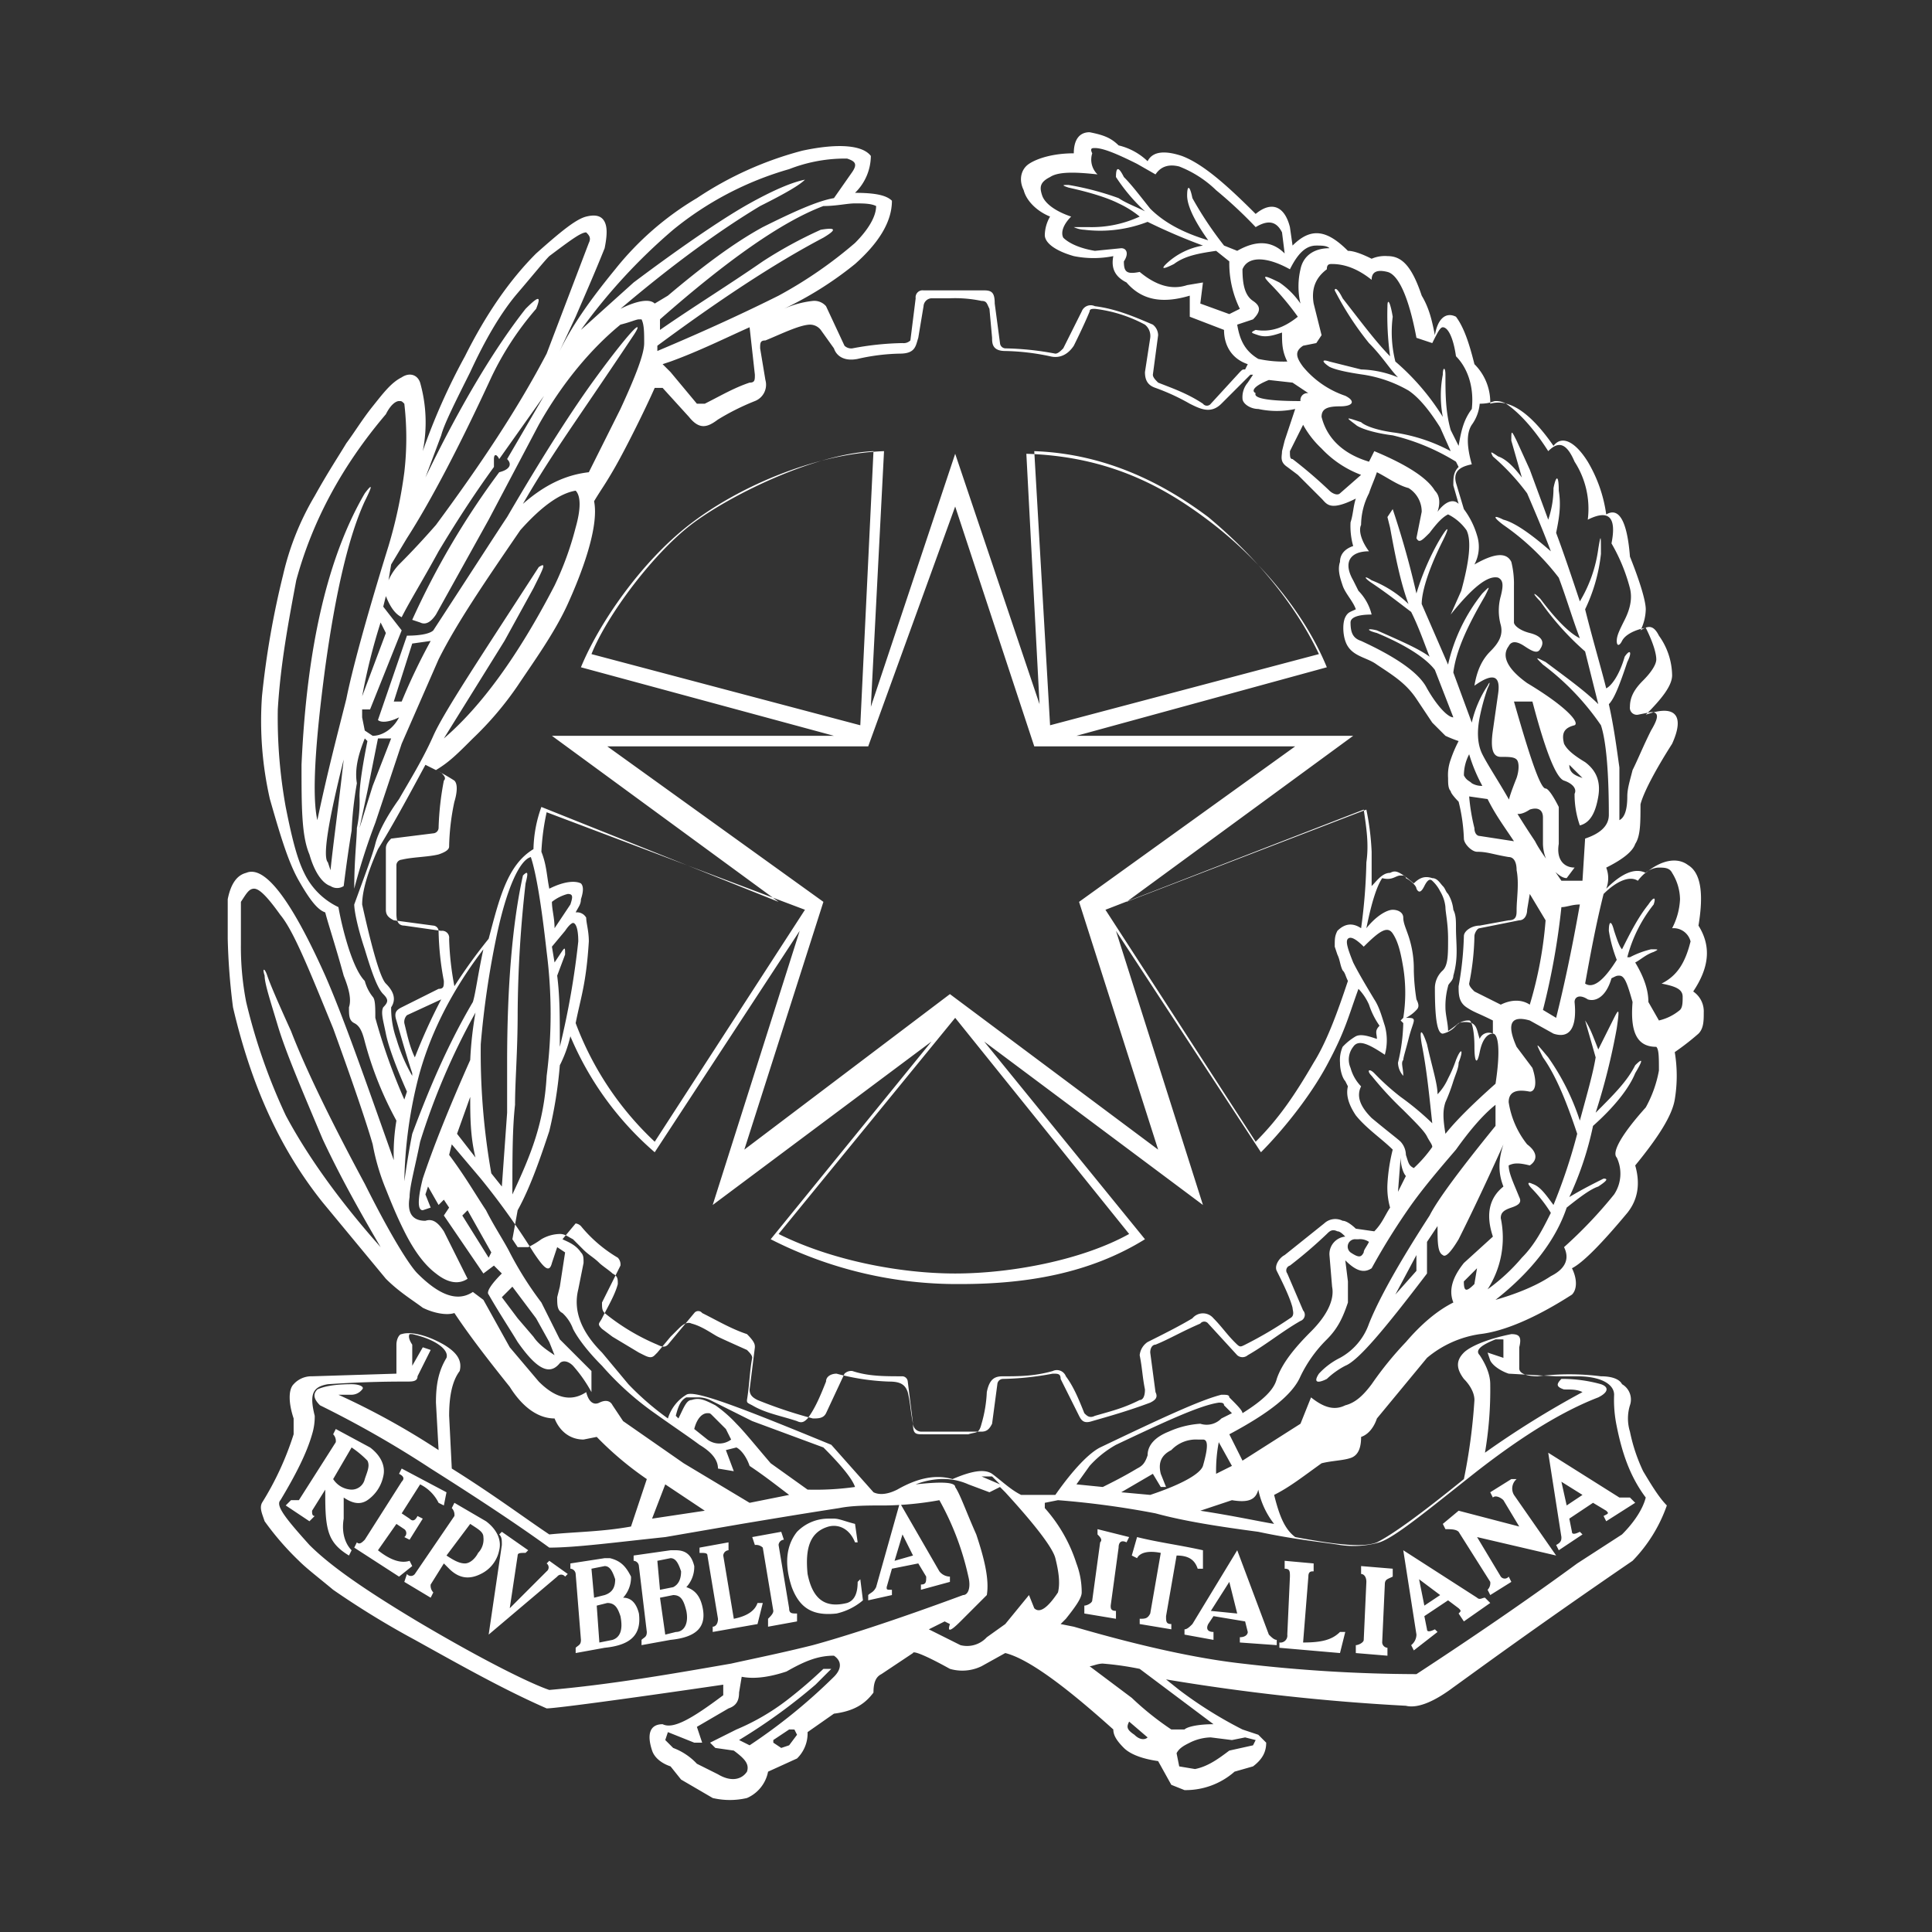 <svg xmlns="http://www.w3.org/2000/svg" xmlns:xlink="http://www.w3.org/1999/xlink" width="526" height="526" viewBox="0 0 526 526">
  <rect x="0" y="0" width="526" height="526" fill="#333333" stroke="none"/>
  <defs>
    <clipPath id="clip-logo-dt">
      <rect width="526" height="526"/>
    </clipPath>
  </defs>
  <g id="logo-dt" clip-path="url(#clip-logo-dt)">
    <path id="vector" d="M234.654,0c-2.87,0-4.306,2.153-4.306,5.741-5.741,0-10.046,1.435-12.2,2.87s-2.87,4.306-1.435,7.176c.718,2.87,3.588,5.741,7.176,7.176a10.372,10.372,0,0,0-1.435,5.023c0,2.153,2.87,4.306,7.894,5.741a27.179,27.179,0,0,0,10.764,0c-.718,3.588.718,5.741,3.588,7.176,4.306,5.023,10.046,5.741,17.222,3.588v5.741l9.329,3.588c0,4.306,2.153,7.894,6.458,9.329l-.718,1.435c-.718,0-.718,0-1.435.718l-7.894,8.611a1.345,1.345,0,0,1-2.153,0c-4.306-2.87-8.611-4.306-12.2-5.741-.718-.718-1.435-1.435-1.435-2.153l1.435-10.764a3.728,3.728,0,0,0-1.435-2.87c-5.023-2.153-10.046-4.306-15.787-5.023A2.621,2.621,0,0,0,232.5,48.8l-5.023,10.046c-.718.718-1.435,1.435-2.153,1.435a79.48,79.48,0,0,0-13.634-1.435,1.543,1.543,0,0,1-1.435-1.435L208.82,46.644c0-2.87-.718-3.588-2.87-3.588h-16.5a1.9,1.9,0,0,0-2.153,2.153L185.857,56.69a2.636,2.636,0,0,1-2.153.718,79.48,79.48,0,0,0-13.634,1.435,2.636,2.636,0,0,1-2.153-.718l-5.023-10.764a4.217,4.217,0,0,0-3.588-1.435,26.062,26.062,0,0,0-7.894,2.153h0a96.124,96.124,0,0,0,19.375-12.2c6.458-5.741,10.046-11.482,10.046-17.222-1.435-1.435-4.306-2.153-10.046-2.153a14.168,14.168,0,0,0,4.306-10.046c-2.153-2.87-8.611-3.588-18.657-1.435a94.954,94.954,0,0,0-28.7,12.917,81.733,81.733,0,0,0-22.245,19.375C99.028,45.209,93.287,53.1,89.7,61l5.023-10.764c2.153-5.023,5.023-11.482,7.894-18.657.718-3.588.718-5.741,0-7.176s-2.153-2.153-5.023-1.435-7.176,4.306-13.634,10.046Q73.195,43.773,64.584,61A170.844,170.844,0,0,0,53.1,86.829a39.674,39.674,0,0,0-.718-18.657c-.718-2.153-2.87-2.87-5.023-1.435-2.87,1.435-5.023,4.306-7.894,7.894s-5.023,7.176-7.176,10.046c-2.153,3.588-5.023,7.894-8.611,14.352a74.81,74.81,0,0,0-8.611,21.528,236.21,236.21,0,0,0-5.741,33.009,95.767,95.767,0,0,0,2.153,27.986c2.87,10.046,5.023,17.222,7.894,22.245s5.023,7.894,7.176,8.611c.718,2.87,2.87,9.329,5.023,17.222,1.435,3.588,2.153,6.458,1.435,8.611,0,2.153,0,3.588,1.435,4.306s2.153,2.153,2.87,5.023A96.344,96.344,0,0,0,45.926,269.1a54.312,54.312,0,0,0-.718,10.764c-7.894-22.245-13.634-38.75-18.657-50.232Q12.558,198.415,5.023,201.644c-2.87.718-4.306,3.588-5.023,7.176v10.764a176.686,176.686,0,0,0,1.435,18.658c5.023,21.528,12.917,38.75,24.4,53.1l17.222,20.81c3.588,3.588,7.176,5.741,10.046,7.894,2.87,1.435,6.458,2.153,8.611,1.435,4.306,6.458,9.329,12.917,15.07,20.093,3.588,5.741,7.894,8.611,12.2,8.611,1.435,3.588,4.306,5.741,7.894,5.741l3.588-.718A89.043,89.043,0,0,0,114.1,366.691l-4.306,12.917c-7.894,1.435-15.069,1.435-22.245,2.153C81.088,377.455,72.477,371,61,363.821l-.718-14.352c0-5.023.718-9.329,2.87-12.2.718-2.87-.718-5.023-4.306-7.176-5.023-2.87-9.329-3.588-11.482-2.87-.718,0-1.435,1.435-1.435,2.87v7.894l-22.963.718a6.515,6.515,0,0,0-5.023,2.153c-1.435,1.435-1.435,5.023,0,9.329v4.306A81.828,81.828,0,0,1,9.329,373.15c-.718,1.435,0,2.87.718,5.023a76.9,76.9,0,0,0,9.329,10.764c2.153,2.153,5.023,4.306,9.329,7.894a234.893,234.893,0,0,0,22.245,13.634c12.917,7.176,24.4,13.634,35.88,18.658,2.153,0,18.657-2.153,48.079-6.458v2.87c-8.611,6.458-13.634,9.329-16.5,7.894-3.588,0-4.306,2.87-2.87,7.176.718,2.153,2.87,3.588,5.023,4.306l2.87,3.588,8.611,5.023a20.416,20.416,0,0,0,9.329,0,9.864,9.864,0,0,0,5.741-7.176L155,442.756a9.565,9.565,0,0,0,2.87-7.176l7.176-5.023c5.741-.718,8.611-2.87,10.764-5.741,0-2.87.718-4.306,2.153-5.023l8.611-5.741c0-.718,3.588.718,10.046,4.306a12,12,0,0,0,8.611-.718l6.458-3.588c5.741,1.435,15.07,7.894,29.421,20.81,0,1.435.718,2.87,2.87,5.023,1.435,1.435,4.306,2.87,9.329,3.588l3.588,6.458,3.588,1.435a20.131,20.131,0,0,0,13.634-5.023l5.023-1.435c2.87-2.153,3.588-4.306,3.588-6.458L280.58,436.3l-4.306-1.435A113.115,113.115,0,0,1,259.052,424.1l-3.588-2.87a582.324,582.324,0,0,0,65.3,7.176c2.87.718,7.176-.718,12.917-5.023,5.023-3.588,21.528-15.787,48.8-34.445a40.975,40.975,0,0,0,9.329-15.07c-2.153-2.153-4.306-5.741-6.458-9.329a46.77,46.77,0,0,1-3.588-10.764,12.165,12.165,0,0,1,0-7.176,4.808,4.808,0,0,0-2.153-5.741c-.718-1.435-2.87-2.153-5.741-2.153a68.9,68.9,0,0,0-17.222,0c-2.87,0-5.023-.718-5.023-2.153v-5.741c.718-2.87,0-3.588-2.153-3.588-7.176,1.435-11.482,3.588-12.917,5.023-2.153,2.153-2.153,4.306,0,7.176,1.435,1.435,2.87,3.588,2.87,5.741a155.977,155.977,0,0,1-2.87,21.528q-17.222,13.993-23.681,17.222c-3.588,1.435-10.764.718-22.245-1.435-2.87-2.153-4.306-5.741-5.741-11.482,4.306-2.153,7.894-5.023,12.917-8.611,2.87-.718,5.741-.718,7.894-1.435s2.87-2.87,2.87-5.741c2.153-.718,3.588-2.87,4.306-5.023l13.634-16.5a28.882,28.882,0,0,1,14.352-6.458c6.458-.718,15.069-4.306,25.116-10.764,1.435-1.435,1.435-4.306,0-7.176q4.306-2.153,15.069-15.07,4.306-5.382,2.153-12.917c6.458-7.894,10.046-13.634,10.764-17.94a39.021,39.021,0,0,0,0-12.917,69.5,69.5,0,0,0,6.458-5.023c1.435-1.435,1.435-3.588,1.435-5.741a6.526,6.526,0,0,0-2.87-5.741c4.306-6.458,5.023-12.2,1.435-17.94,1.435-8.611.718-14.352-2.87-16.5-2.87-2.153-7.176-1.435-11.481,2.153q-4.306-2.153-10.764,4.306a7.924,7.924,0,0,0,0-5.741c4.306-2.153,7.176-4.306,7.894-6.458,1.435-2.153,1.435-5.741,1.435-10.764.718-2.87,3.588-8.611,8.611-16.5,3.588-7.894.718-10.764-7.176-7.894,4.306-4.306,7.176-7.894,7.176-10.764a18.929,18.929,0,0,0-3.588-10.764c-1.435-2.87-2.87-2.87-5.023-1.435a13.519,13.519,0,0,0,1.435-5.741c0-2.153-1.435-7.176-4.306-14.352-.718-9.329-2.87-13.634-6.458-11.482A38.265,38.265,0,0,0,370.279,89.7c-3.588-5.741-7.176-7.176-9.329-4.306-6.458-9.329-12.2-12.917-17.222-11.482a14.6,14.6,0,0,0-4.306-10.764c-1.435-5.741-2.87-10.046-5.023-12.917-2.87-1.435-5.023.718-5.741,5.023-.718-3.588-1.435-7.176-3.588-10.764-2.87-8.611-5.741-10.764-9.329-10.764a9.1,9.1,0,0,0-4.306.718q-4.306-2.153-6.458-2.153c-5.741-5.741-10.046-6.458-15.069-1.435l-.718-5.023c-1.435-5.741-5.023-7.176-9.329-3.588C271.969,14.352,265.51,8.611,259.77,6.458c-4.306-1.435-7.894-1.435-9.329,1.435a17.106,17.106,0,0,0-7.894-4.306C240.395,1.435,238.242.718,234.654,0Zm1.435,4.306c2.153,0,5.741,1.435,11.482,4.306l5.023,2.87q2.153-3.229,6.458-2.153A30.1,30.1,0,0,1,269.1,15.787a119.663,119.663,0,0,1,10.764,10.046c3.588-2.153,5.741-1.435,7.176,1.435l.718,5.741c-3.588-3.588-7.894-3.588-12.917-.718l-3.588-1.435A97.334,97.334,0,0,1,262.64,17.94c-.718-3.588-1.435-3.588-1.435-.718s2.153,7.176,5.741,12.2c-7.176-2.153-12.2-5.023-15.787-8.611-2.87-3.588-5.023-6.458-7.176-8.611q-2.153-4.306-2.153,0a49.41,49.41,0,0,0,7.894,9.329c-2.87-1.435-5.023-2.153-7.176-3.588a77.7,77.7,0,0,0-13.634-3.588c-1.435,0-2.153,0,0,.718,6.458,1.435,10.764,2.87,13.634,4.306a27.089,27.089,0,0,1,5.741,3.588,31.1,31.1,0,0,1-13.634,2.87h-4.306a7.422,7.422,0,0,0,2.87.718A35.781,35.781,0,0,0,250.441,24.4a158.013,158.013,0,0,0,15.069,6.458,19.133,19.133,0,0,0-10.046,5.023q-2.153,2.153,2.153,0c2.87-2.153,6.458-2.87,11.482-3.588l3.588,2.87a28.145,28.145,0,0,0,2.87,12.917l-2.87,1.435-7.894-2.87.718-5.741-4.306.718c-4.306,1.435-8.611,0-12.917-3.588-3.588.718-4.306,0-4.306-2.87,1.435-2.153.718-3.588-.718-3.588l-7.176.718c-4.306-.718-7.176-2.153-8.611-3.588-.718-1.435,0-3.588,2.153-5.741-4.306-1.435-7.176-3.588-7.894-5.741s-.718-3.588,2.153-5.023c2.153-1.435,6.458-1.435,12.917-.718a5.581,5.581,0,0,1-1.435-5.741c-.718-1.435,0-1.435.718-1.435ZM167.2,7.176h1.435c2.153.718,2.87,1.435,1.435,3.588l-5.023,7.176c-4.306.718-10.764,3.588-19.375,7.894-7.894,4.306-16.5,10.764-25.833,18.657l-3.588,2.153c-1.435-1.435-5.023-.718-9.329,1.435,14.352-12.2,27.269-21.528,38.033-27.986,7.176-3.588,10.764-5.741,12.2-7.176q-5.382,1.076-15.07,6.458c-6.458,3.588-17.222,10.764-31.574,21.528L96.158,53.82a155.11,155.11,0,0,1,25.116-27.269,88.206,88.206,0,0,1,31.574-16.5A41.9,41.9,0,0,1,167.2,7.176Zm3.588,12.2c2.153,0,4.306,0,5.741.718,0,2.87-2.153,6.458-5.741,10.046a117.645,117.645,0,0,1-20.81,14.352C141.366,48.8,130.6,53.82,116.968,59.56V58.125c16.5-12.2,31.574-22.245,45.209-29.421,3.588-2.153,3.588-2.87-.718-2.153a117.456,117.456,0,0,0-15.787,8.611c-9.329,6.458-18.657,12.2-27.986,18.657v-2.87C135.626,35.162,150.7,24.4,162.177,20.093c3.588,0,6.458-.718,8.611-.718ZM97.593,27.269h0c.718.718,1.435,1.435.718,2.87L86.829,60.278c-7.894,15.07-17.94,30.139-30.139,46.644-5.023,5.741-8.611,9.329-10.046,10.764a15.012,15.012,0,0,0-2.87,4.306l.718-4.306L48.8,110.51c6.458-10.046,14.352-25.116,22.963-43.773a82.36,82.36,0,0,1,12.2-18.657c1.435-3.588.718-3.588-2.87,0C73.195,58.125,63.866,73.195,53.82,94.005l4.306-11.482c.718-2.87,3.588-8.611,7.894-17.222q6.458-13.993,12.917-21.528c4.306-5.023,7.176-8.611,8.611-10.046,5.741-4.306,8.611-6.458,10.046-6.458Zm198.774,3.588c1.435,0,2.87,0,3.588.718-4.306,0-7.176,2.153-7.894,5.741a20.416,20.416,0,0,0,0,9.329,21.84,21.84,0,0,0-5.741-5.741c-4.306-2.153-5.023-2.153-2.153.718a76,76,0,0,1,7.176,8.611c-3.588,2.87-7.176,4.306-11.482,3.588-1.435.718-1.435.718.718,1.435s4.306,0,6.458-.718c0,2.87,0,5.023,1.435,7.894a32.18,32.18,0,0,1-7.894-.718c-3.588-2.153-5.023-5.023-5.741-9.329l4.306-1.435c2.153-2.153,2.153-3.588,0-5.023s-2.87-4.306-2.87-8.611c1.435-3.588,6.458-3.588,12.917,0,2.153-4.306,4.306-6.458,7.176-6.458Zm4.306,5.023q5.382,0,10.764,4.306,0-3.229,4.306-2.153c2.87.718,5.741,6.458,7.894,17.94l4.306,1.435c1.435-2.87,2.153-4.306,2.87-4.306,1.435,0,2.87,2.87,3.588,7.894,2.87,2.87,5.023,7.894,4.306,14.352-2.153,2.87-2.87,5.741-3.588,10.046l-2.153-4.306c-1.435-5.023-1.435-10.046-1.435-15.07,0-2.153-.718-2.153-.718,0a30.622,30.622,0,0,0,0,11.482,65.265,65.265,0,0,0-12.917-15.069,32.877,32.877,0,0,1-.718-12.2c-.718-4.306-1.435-5.023-1.435-2.87A82.4,82.4,0,0,0,316.46,61c-3.588-3.588-7.894-9.329-12.917-15.787-1.435-2.87-2.153-2.87-2.153-2.153a82.951,82.951,0,0,0,9.329,14.352c3.588,3.588,5.741,7.176,7.894,9.329a28.17,28.17,0,0,0-10.046-2.153l-8.611-2.153c-2.153-.718-2.153,0,0,1.435,1.435.718,4.306,1.435,9.329,2.153a35.331,35.331,0,0,1,12.2,4.306c2.153,1.435,5.023,4.306,8.611,10.046l2.87,6.458a46.587,46.587,0,0,0-15.069-5.023c-5.741-.718-8.611-2.153-9.329-2.87-4.306-1.435-4.306-1.435-1.435.718.718.718,4.306,2.153,10.046,2.87A58.7,58.7,0,0,1,334.4,89.7l.718,1.435c-1.435,1.435-1.435,2.87-1.435,5.023l1.435,5.023c-1.435-1.435-3.588-.718-5.741,2.153.718-2.153.718-4.306-.718-5.741-2.153-3.588-7.894-7.176-16.5-10.764l-1.435,2.87c-7.176-2.153-11.482-6.458-12.917-12.2,0-2.153,1.435-2.87,5.023-2.87s4.306-1.435,1.435-2.87a25.5,25.5,0,0,1-11.482-7.894c-2.153-2.87-2.153-4.306,0-5.741l3.588-.718,1.435-2.153-2.153-8.611c-.718-4.306.718-7.176,3.588-9.329,0-1.435.717-1.435,1.435-1.435ZM196.621,45.209a34.937,34.937,0,0,1,8.611.718c1.435,0,1.435.718,2.153,2.153l.718,7.894c0,1.435,0,3.588,3.588,3.588A63.2,63.2,0,0,1,223.89,61c2.87.718,5.023-.718,6.458-2.87,0,0,2.87-5.741,4.306-9.329,0-.718.718-.718,1.435-.718a38.09,38.09,0,0,1,13.634,4.306,3.951,3.951,0,0,1,1.435,3.588L249.723,65.3c0,2.153.718,3.588,2.87,4.306a58.092,58.092,0,0,1,9.329,4.306c2.87,1.435,5.741,2.87,8.611,0l7.894-7.894h.718l-1.435,2.153a6.066,6.066,0,0,0-1.435,4.306c0,1.435,2.153,2.87,4.306,2.87a23.645,23.645,0,0,0,10.046,0l-2.87,8.611-.718,2.87c0,1.435-.718,2.87,1.435,4.306l2.87,2.153,4.306,4.306,2.153,2.153c1.435,1.435,2.153,3.588,9.329,0-.718,2.153-.718,4.306-1.435,6.458a19.867,19.867,0,0,0,.718,6.458c-2.153.718-3.588,2.153-3.588,4.306-.718,2.153,0,4.306.718,6.458s2.87,4.306,3.588,6.458c-1.435.718-2.153.718-2.87,2.153s-.718,4.306,0,6.458c1.435,4.306,5.741,4.306,8.611,6.458,4.306,2.87,7.894,5.023,10.764,9.329l4.306,6.458,3.588,3.588a33.788,33.788,0,0,0,3.588,1.435,34.981,34.981,0,0,0-2.153,5.023,12.212,12.212,0,0,0-.718,5.023c0,1.435,0,2.87.718,3.588,0,.718,2.153,2.87,2.153,2.87a48.456,48.456,0,0,1,1.435,10.046c0,1.435,2.153,3.588,3.588,3.588,2.87,0,4.306.718,8.611,1.435,1.435,0,2.153,1.435,2.153,3.588.718,3.588,0,7.894,0,10.764,0,1.435,0,2.87-2.153,2.87L340.858,216c-2.153,0-4.306,1.435-4.306,2.87a87.923,87.923,0,0,1-1.435,13.634c0,2.153,0,4.306,2.153,5.741s2.87,1.435,7.176,3.588v3.588a2.621,2.621,0,0,0-3.588,1.435c-.718-2.153-.718-3.588-2.153-4.306a5.6,5.6,0,0,0-3.588,0,28.611,28.611,0,0,1-2.87,2.153c0-2.153-.718-4.306-.718-6.458a20.2,20.2,0,0,1,.718-5.741c0-.718,1.435-1.435,1.435-2.87,1.435-5.023.718-8.611.718-12.917,0-2.153,0-3.588-.718-5.023a10.2,10.2,0,0,0-1.435-4.306c-.718-.718-.718-1.435-1.435-2.153s-1.435-2.153-2.87-2.153c-2.153-.718-3.588,0-5.023,1.435-4.306-3.588-5.023-3.588-6.458-2.87-2.153,0-3.588,2.153-5.023,3.588V195.9A71.551,71.551,0,0,0,310,184.422l-65.3,25.116,61.713-45.209H231.066l68.172-18.658c-6.458-15.787-19.375-30.139-31.574-39.468s-27.269-17.94-50.232-18.657l3.588,68.172L198.056,87.547l-22.963,68.889,3.588-69.607c-19.375.718-40.185,10.046-53.1,20.093s-24.4,26.551-29.421,38.75l68.889,18.658H88.264l61.713,45.209L85.394,183.7a35.686,35.686,0,0,0-2.153,11.482c-7.176,4.306-9.329,13.634-12.2,24.4A145.517,145.517,0,0,0,61.713,232.5a79.072,79.072,0,0,1-1.435-12.917,1.9,1.9,0,0,0-2.153-2.153L48.079,216c-2.153,0-2.153-2.153-2.153-3.588V199.492a1.543,1.543,0,0,1,1.435-1.435c2.87-.718,7.176-.718,10.046-1.435,2.153-.718,2.87-1.435,2.87-2.153a63.2,63.2,0,0,1,1.435-12.2s1.435-4.306,0-5.741a55.7,55.7,0,0,0-5.023-2.87c3.588-2.153,5.741-4.306,10.046-8.611a89.372,89.372,0,0,0,12.2-14.352c4.306-6.458,10.046-14.352,13.634-22.245s8.611-20.81,7.176-27.986c2.153-3.588,2.87-4.306,5.741-9.329s7.894-15.07,10.764-21.528H118.4l7.176,7.894c2.87,3.588,5.023,2.87,7.894.718a65.611,65.611,0,0,1,10.046-5.023,4.768,4.768,0,0,0,2.87-5.741l-1.435-8.611c0-1.435,0-2.153,1.435-2.153,3.588-1.435,9.329-4.306,12.2-4.306a3.728,3.728,0,0,1,2.87,1.435l3.588,5.023c.718,2.153,2.87,3.588,6.458,2.87a55.771,55.771,0,0,1,11.482-1.435c4.306,0,4.306-2.153,5.023-4.306l1.435-8.611a2.291,2.291,0,0,1,2.153-2.153Zm-84.676,5.741h.718c.718,1.435.718,3.588.718,6.458s-2.153,8.611-6.458,17.94L98.311,92.57c-6.458.718-12.2,3.588-17.94,8.611q4.306-7.535,10.764-17.222C95.44,77.5,101.9,68.172,110.51,55.255c1.435-2.153,1.435-2.87,0-1.435s-5.023,5.741-10.764,13.634S86.111,87.547,76.065,104.769c-2.87,4.306-9.329,14.352-20.093,30.857-.718.718-2.87,1.435-7.176,1.435L40.9,160.024c.718.718,2.87.718,5.741-.718-1.435,2.87-4.306,5.023-7.176,5.023l-2.153-1.435-.718-3.588v-2.153H38.75l8.611-21.528-5.023-6.458.718-2.87c1.435,3.588,2.87,5.023,4.306,5.741,2.153-4.306,5.741-10.046,10.046-17.94,4.306-7.176,9.329-15.07,15.07-22.963V88.982c0-1.435.718-1.435,1.435,0l12.2-17.222L76.065,88.982c1.435,1.435.718,2.87-2.153,3.588a216.987,216.987,0,0,0-23.681,40.185l2.153.718q2.153,1.076,4.306-2.153l14.352-25.833L84.676,79.653c6.458-11.482,14.352-20.81,22.245-27.269,2.87-.718,4.306-1.435,5.023-1.435ZM142.084,53.1h0l1.435,12.917c0,1.435,0,2.153-1.435,2.153-4.306,1.435-7.894,3.588-12.2,5.741h-2.153L120.556,65.3,118.4,63.148l2.153-.718c7.894-2.87,15.07-6.458,21.528-9.329ZM283.45,67.454l6.458.718,4.306,2.87a1.9,1.9,0,0,0-2.153,2.153c-8.611,0-12.917-.718-12.2-2.153C278.427,70.324,279.862,68.889,283.45,67.454ZM46.644,73.195c.718,0,.718,0,1.435.718a81.051,81.051,0,0,1,0,18.657,127.366,127.366,0,0,1-4.306,20.093c-6.458,20.81-10.046,34.445-11.482,41.621-2.153,8.611-5.023,19.375-7.894,33.009-1.435-6.458-.718-20.093,2.153-41.621q4.306-31.215,10.764-45.209,3.229-6.458,0-2.153c-10.046,17.222-15.787,41.621-17.222,73.912,0,11.482,0,19.375,2.153,24.4,1.435,5.023,3.588,7.894,5.741,8.611a3.259,3.259,0,0,0,3.588,0q1.076-8.611,2.153-15.07a100.832,100.832,0,0,1,1.435-12.917c-.718-4.306.718-8.611,2.153-12.2l.718.718q-2.153,10.764-2.153,15.07a34.937,34.937,0,0,1-.718,8.611c0,2.87-.718,8.611-.718,16.5a173.158,173.158,0,0,1,5.741-17.94l7.176-21.528,10.046-22.963c5.023-10.046,12.917-21.528,22.245-35.162q8.611-9.688,15.07-10.764c1.435,1.435,1.435,5.023,0,10.046a85.215,85.215,0,0,1-5.741,15.787C78.936,142.8,68.889,156.436,58.843,165.047l16.5-26.551,7.894-14.352c2.87-5.741,3.588-7.176,1.435-5.741-15.787,24.4-25.833,39.468-28.7,45.926s-6.458,12.2-9.329,17.222c-3.588,5.023-5.741,9.329-6.458,12.2s-2.87,8.611-5.741,16.5c0,1.435.718,5.741,2.87,12.2,2.153,7.176,3.588,10.764,5.023,12.2s1.435,2.153,0,3.588c-.718,1.435,0,3.588.718,7.176s2.87,9.329,5.741,15.787l-.718,2.153a160.646,160.646,0,0,1-7.894-22.245c0-2.87,0-5.023-.718-5.741a11.683,11.683,0,0,1-2.153-4.306q-2.153-2.153-4.306-8.611a89.247,89.247,0,0,1-2.87-11.482,19.627,19.627,0,0,1-9.329-9.329c-2.153-4.306-3.588-10.764-5.023-17.94a136.5,136.5,0,0,1-2.153-26.551c.718-12.2,2.87-23.681,5.023-35.162,4.306-15.787,12.2-30.857,24.4-45.209,1.435-2.87,2.87-3.588,3.588-3.588Zm298.52,0a5.425,5.425,0,0,1,2.87.718c2.153,1.435,6.458,5.023,11.482,12.917,2.87-2.87,5.023-2.153,7.176,2.87a23.589,23.589,0,0,1,3.588,15.787q8.611-4.306,6.458,6.458a48.512,48.512,0,0,1,5.023,12.2c.718,2.87,0,5.741-1.435,8.611s-2.153,4.306-2.153,5.741.718,1.435,1.435,0,2.87-2.87,6.458-3.588c2.153,4.306,2.87,7.176,2.87,8.611s-1.435,3.588-3.588,5.741-3.588,4.306-3.588,7.176a1.9,1.9,0,0,0,2.153,2.153l3.588-.718c2.153,0,2.153,1.435,0,5.023-2.153,4.306-3.588,7.894-5.023,10.764-.718,2.87-1.435,5.023-1.435,7.176q0,5.382-2.153,6.458V172.941c-.718-5.023-1.435-10.764-2.87-17.222,1.435-1.435,2.87-5.023,5.023-11.482,1.435-2.87.718-3.588-.718-1.435-1.435,5.023-3.588,7.894-5.023,8.611-1.435-5.741-3.588-12.917-5.741-21.528a46.377,46.377,0,0,0,4.306-15.07c0-5.023,0-5.741-.718-1.435a37.479,37.479,0,0,1-5.023,14.352c-2.153-6.458-4.306-12.917-6.458-18.657.718-3.588,1.435-7.176.718-11.482,0-4.306-.718-4.306-1.435-.718a26.763,26.763,0,0,1-1.435,8.611l-5.023-13.634L350.9,83.959c-1.435-2.87-1.435-2.87-1.435,0l2.87,10.046c-2.153-2.87-4.306-5.023-6.458-5.741-2.153-1.435-2.153-1.435-1.435,0a61.966,61.966,0,0,1,9.329,10.046c2.153,5.023,4.306,10.046,6.458,15.787q-8.611-7.535-12.917-8.611c-2.87-1.435-2.87-.718,0,1.435a66.835,66.835,0,0,1,15.069,14.352c2.153,5.741,3.588,10.764,5.741,16.5q-4.306-2.153-10.764-10.764c-2.153-2.153-2.153-1.435,0,.718a75.026,75.026,0,0,0,12.2,13.634l3.588,14.352c-3.588-3.588-8.611-7.176-14.352-11.482-2.87-1.435-2.87-1.435-.718.718a70.074,70.074,0,0,1,15.787,16.5c1.435,4.306,2.153,12.917,2.153,24.4q0,4.306-6.458,6.458l-.718,11.482H363.1c-2.87-4.306-5.741-7.894-7.176-10.764-1.435-2.153-4.306-6.458-7.176-11.482s-5.741-9.329-7.176-12.2-1.435-6.458-.718-10.046a58.213,58.213,0,0,1,2.153-7.894c.718-1.435.718-2.153,0-.718a30.391,30.391,0,0,0-4.306,10.046l-5.023-13.634c.718-5.741,3.588-12.2,8.611-20.81,1.435-2.87,1.435-2.87-.718-.718a48.149,48.149,0,0,0-9.329,19.375l-7.176-16.5c0-2.87,1.435-8.611,5.741-17.222,2.153-4.306,1.435-4.306-1.435.718a69.788,69.788,0,0,0-5.741,13.634c-2.153-9.329-4.306-16.5-6.458-22.963l-1.435,2.153.718,2.87c1.435,7.894,2.87,15.07,5.023,20.81a30.1,30.1,0,0,0-10.046-6.458c-2.153-1.435-2.153-.718,0,.718,4.306,2.87,7.893,5.741,10.764,7.894,2.153,4.306,3.588,8.611,5.023,12.2-2.87-2.153-7.894-4.306-14.352-7.176-2.87-.718-2.87,0,0,.718,8.611,3.588,13.634,7.176,15.787,10.046l5.023,12.917c-1.435,0-4.306-2.87-7.176-7.894-2.153-4.306-8.611-8.611-17.94-12.917-2.153-.718-2.87-2.153-2.87-5.023,0-1.435,2.153-2.153,5.741-2.153a13.875,13.875,0,0,0-3.588-6.458l-1.435-2.87c-2.87-5.023-.718-7.894,4.306-7.894-2.153-2.87-2.87-5.741-2.153-7.176a19.107,19.107,0,0,1,2.153-8.611c.718-2.153,1.435-3.588,2.153-5.741,2.87,1.435,5.741,3.588,8.611,4.306a7.536,7.536,0,0,1,3.588,6.458l-1.435,7.176c.718,1.435,1.435.718,3.588-1.435,2.153-2.87,3.588-4.306,5.023-5.023a13.448,13.448,0,0,1,5.023,4.306c1.435,2.87.718,8.611-1.435,16.5l-2.87,6.458c5.741-7.176,10.046-10.764,12.917-10.046,1.435.718,1.435,2.153.718,5.023a14.677,14.677,0,0,0,0,7.894c.718,2.87-.718,5.023-2.87,7.176s-3.588,5.023-4.306,9.329q7.535-5.382,6.458,2.153l-1.435,10.046c-.718,5.023,0,7.176,2.153,7.176s3.588,0,4.306.718.718,2.87,0,5.023q-2.153,5.382-2.153,6.458a5.44,5.44,0,0,0,1.435,2.87c.718.718,2.153.718,4.306-.718,2.153-.718,3.588,0,3.588,2.153v7.176a11.574,11.574,0,0,0,2.153,6.458c1.435,1.435,2.87,2.87,4.306,2.87l2.153-2.87c-2.87,0-5.023-2.153-4.306-6.458V183.7c-1.435-2.87-2.87-5.023-3.588-5.023-1.435,0-4.306-8.611-8.611-23.681h5.023q5.382,20.451,8.611,21.528c2.153.718,3.588,2.153,2.87,3.588a25.251,25.251,0,0,0,1.435,8.611c2.87-.718,4.306-3.588,5.023-7.894s-.718-7.176-3.588-9.329c-3.588-2.153-5.023-3.588-5.741-5.023-.718-2.87,0-4.306,2.87-5.023,1.435-.718-2.153-5.023-12.917-11.482-5.023-3.588-7.176-7.176-5.023-10.046q1.076-2.153,4.306,0c2.153,1.435,3.588,2.153,4.306.718,1.435-2.153,0-3.588-2.87-4.306s-4.306-2.153-4.306-2.87V123.426a24.718,24.718,0,0,0-.718-6.458c-1.435-2.87-5.023-2.153-10.046.718a10.166,10.166,0,0,0,.718-7.894,22.446,22.446,0,0,0-3.588-7.176L334.4,95.44c-.718-2.87.718-4.306,4.306-5.023q-2.153-7.535,0-10.764a11.452,11.452,0,0,0,2.153-5.741c2.87,0,3.588-.718,4.306-.718Zm-52.384,6.458a26.062,26.062,0,0,0,5.023,6.458,28.388,28.388,0,0,0,10.764,7.176l-5.741,5.023c-.718.718-2.153,0-2.87-.718a124.937,124.937,0,0,0-10.046-8.611c-.718,0-.718-.718-.718-2.153ZM175.811,86.829l-3.588,74.63L99.028,142.084c4.306-10.764,17.222-27.986,27.986-35.88S160.024,87.547,175.811,86.829Zm43.773,0c20.093.718,35.88,9.329,47.361,17.94,12.917,10.764,23.681,23.681,30.139,37.315L223.89,161.459ZM198.056,101.9l21.528,65.3h71.042l-58.843,42.338,21.528,67.454-56.69-42.338-55.972,42.338,21.528-67.454L103.334,167.2h71.042ZM41.621,133.473l1.435,2.87L36.6,153.565A164.413,164.413,0,0,1,41.621,133.473ZM55.255,138.5A164.276,164.276,0,0,0,47.361,155H45.209l5.023-15.787ZM44.491,165.047l-5.023,12.917L35.88,189.445,38.033,179.4l1.435-7.176,1.435-7.176Zm293.5,4.306a43.9,43.9,0,0,0,3.588,8.611,5.425,5.425,0,0,1-2.87-.718c-.718-.718-1.435-.718-2.153-2.153A12.331,12.331,0,0,1,337.988,169.353ZM31.574,170.788c-1.435,12.917-2.87,22.963-3.588,30.139l-.718-2.153Q25.116,196.621,31.574,170.788Zm22.245,1.435,4.306,2.153c.718.718,1.435,1.435.718,2.153a79.072,79.072,0,0,0-1.435,12.917,1.543,1.543,0,0,1-1.435,1.435l-11.482,1.435c-1.435,1.435-1.435,2.153-1.435,2.87v16.5c0,1.435.718,2.153,2.153,2.87L55.972,216a1.543,1.543,0,0,1,1.435,1.435,79.48,79.48,0,0,0,1.435,13.634c0,1.435,0,2.153-1.435,2.153l-10.046,5.023c-1.435.718-2.153,1.435-1.435,3.588,1.435,5.023,2.87,10.046,4.306,14.352v.718a46.257,46.257,0,0,1-4.306-10.046,25.251,25.251,0,0,1-1.435-8.611c1.435-2.153.718-4.306-1.435-6.458Q40.9,229.631,36.6,210.255q0-5.382,4.306-15.07c3.588-5.741,7.894-13.634,12.917-22.963Zm311.436,0,3.588,3.588C366.691,175.093,365.256,174.376,365.256,172.223Zm-27.269,8.611,5.023.718c2.153,4.306,4.306,7.176,7.176,11.482l-9.329-1.435c-.718,0-1.435-.718-1.435-2.153A53,53,0,0,1,337.988,180.834Zm-28.7,3.588c.718,5.023,1.435,9.329.718,14.352a151.065,151.065,0,0,1-1.435,17.94c-2.153-1.435-4.306-1.435-6.458.718-.718,1.435-.718,2.153-.718,4.306l.718,2.153c.718,1.435.718,2.87,1.435,4.306.718.718.718,1.435,1.435,2.87-2.87,8.611-5.741,16.5-9.329,22.245-5.023,8.611-9.329,15.069-15.787,21.528l-40.9-63.148Zm-222.455.718,70.324,26.551-40.9,63.148a85.148,85.148,0,0,1-21.528-32.292c1.435-7.176,2.87-10.764,3.588-22.245,0-2.87-.718-5.023-.718-6.458a2.865,2.865,0,0,0-2.87-1.435c.718-1.435,1.435-2.153,1.435-3.588q1.076-3.229,0-4.306c-1.435-.718-4.306-.718-8.611,1.435-.718-3.588-.718-6.458-2.153-10.046A63.681,63.681,0,0,1,86.829,185.14Zm-4.306,12.2q2.153,6.458,4.306,25.833a132.335,132.335,0,0,1,0,33.727c-.718,12.917-4.306,21.528-9.329,32.292,0-10.046,0-17.94.718-24.4,0-6.458.718-14.352.718-25.116a328.006,328.006,0,0,1,2.153-35.162c.718-2.87.718-3.588-.718-2.153-2.87,12.917-4.306,30.139-4.306,50.949v13.634L74.63,287.038l-2.87-3.588a188.622,188.622,0,0,1-2.87-35.162,242.938,242.938,0,0,1,4.306-29.421c2.87-13.634,6.458-20.81,9.329-21.528Zm307.131,2.87c1.435,0,2.87,0,3.588,1.435a13.846,13.846,0,0,1,2.153,7.176,18.71,18.71,0,0,1-2.153,7.894,4.781,4.781,0,0,1,5.023,3.588c-1.435,5.741-3.588,9.329-7.894,11.482,3.588.718,5.741,1.435,5.741,3.588,0,1.435,0,2.87-.718,3.588a13.741,13.741,0,0,1-5.741,2.87l-2.87-5.023c0-3.588-1.435-7.176-3.588-10.764,1.435-.718,2.87-2.153,5.023-2.87,1.435-.718,1.435-.718-.718-.718a24.293,24.293,0,0,0-5.741,2.153h-.718a38.617,38.617,0,0,1,7.176-14.352c.718-2.153,0-2.153-1.435,0-2.87,3.588-5.023,7.894-7.176,12.2-.718-.718-1.435-2.87-2.153-5.023-.718-2.87-1.435-2.87-1.435,0a38.08,38.08,0,0,0,2.153,7.894q-5.382,8.611-8.611,6.458c1.435-7.894,2.87-15.787,5.023-24.4,3.588-3.588,7.176-5.023,9.329-3.588,2.153-2.87,4.306-3.588,5.741-3.588Zm-70.324,2.153h0c.718,0,1.435,0,1.435.718,1.435.718,2.87,2.153,2.87,2.87.718,1.435,1.435.718,2.153-.718s1.435-2.153,2.153-1.435a9.906,9.906,0,0,1,2.153,2.87,10.2,10.2,0,0,1,1.435,4.306c0,1.435.718,4.306.718,8.611s0,7.176-1.435,8.611a6.515,6.515,0,0,0-2.153,5.023c0,8.611.718,12.2,2.153,12.2a6.557,6.557,0,0,0,3.588-2.153,4.638,4.638,0,0,1,3.588-1.435c.718,0,1.435,2.87,1.435,7.176s.718,5.023,1.435,1.435,2.153-5.023,3.588-5.023,2.153,4.306.718,13.634c-6.458,5.741-10.764,10.046-13.634,13.634-.718-4.306-.718-6.458,0-8.611a49.443,49.443,0,0,0,2.153-5.741c.718-2.153,1.435-3.588,1.435-5.023,1.435-3.588.718-4.306-.718-.718a34.99,34.99,0,0,1-2.153,5.023,15.012,15.012,0,0,1-2.87,4.306c0-2.87-1.435-7.176-2.87-13.634-1.435-4.306-2.153-4.306-1.435,0,1.435,7.176,2.153,15.069,2.87,21.528a76,76,0,0,0-8.611-7.176,64.7,64.7,0,0,1-7.176-6.458c-1.435-1.435-2.153-.718-.718.718a93.967,93.967,0,0,0,8.611,9.329c3.588,3.588,5.741,5.741,6.458,7.176s1.435,2.153,1.435,2.87a35.94,35.94,0,0,1-5.023,5.741c-1.435-.718-1.435-1.435-2.153-3.588a5.481,5.481,0,0,0-1.435-3.588c-.718-.718-3.588-2.87-7.894-6.458-2.87-2.87-4.306-5.741-2.87-8.611a11.566,11.566,0,0,1-2.87-5.023,5.618,5.618,0,0,1,.718-5.741c1.435-2.153,4.306-.718,8.611,2.153a14.741,14.741,0,0,0,0-7.894c-.718-2.153-1.435-5.023-2.87-7.176-2.153-3.588-4.306-7.176-5.741-10.046-1.435-3.588-2.153-5.741-1.435-6.458s2.153,0,4.306,2.153c4.306-4.306,6.458-5.741,7.894-3.588s2.153,5.023,2.87,9.329a43.378,43.378,0,0,1,0,13.634l-.718.718.718.718a49.617,49.617,0,0,1-1.435,10.764,5.481,5.481,0,0,0,1.435,3.588c0-2.153-.718-3.588,0-4.306,0-.718.718-2.87,1.435-5.741s1.435-4.306,1.435-5.023-.718-.718-2.153-.718a9.906,9.906,0,0,0,2.87-2.153c.718-.718.718-1.435,0-2.87a57.175,57.175,0,0,1-.718-7.894,28.113,28.113,0,0,0-1.435-9.329c-.718-2.153-1.435-3.588-1.435-5.023s-1.435-2.153-2.87-2.153-4.306,1.435-7.176,5.023c1.435-7.176,2.87-11.482,4.306-13.634,2.87.718,3.588-.718,5.023-.718ZM7.176,205.95h0c1.435,0,3.588,2.153,7.176,7.176,3.588,4.306,7.894,15.07,14.352,30.857,5.741,15.787,9.329,26.551,10.764,31.574a60.614,60.614,0,0,0,3.588,12.2c1.435,3.588,2.87,7.176,5.023,11.482,2.87,5.741,5.741,9.329,8.611,11.482,3.588,2.87,6.458,2.87,8.611,1.435l-6.458-12.917c-1.435-2.153-2.87-3.588-5.023-2.87q-5.382,0-4.306-6.458c0-2.87,1.435-7.894,2.87-15.069a185.306,185.306,0,0,1,15.07-35.162,100.832,100.832,0,0,0-1.435,12.917Q57.408,271.969,53.1,284.885q-2.153,8.611,0,8.611l2.153-.718-1.435-3.588.718-2.153,2.87,5.023,1.435-1.435,1.435,2.153-1.435,2.153,10.764,15.787,2.87-2.153,2.153,2.153c-2.87,2.87-4.306,5.023-3.588,5.741,2.87,5.023,5.741,9.329,7.894,12.917,5.023,7.176,8.611,9.329,11.482,5.741.718-.718,2.153-.718,3.588.718a38.31,38.31,0,0,1,5.023,7.176V337.27l-8.611-8.611-5.023-10.046a93.837,93.837,0,0,1-8.611-13.634c-1.435-2.87-4.306-7.176-6.458-11.482-2.87-4.306-5.741-9.329-10.046-15.069l.718-2.87,7.894,9.329a196.47,196.47,0,0,1,14.352,20.093c2.87,4.306,4.306,5.741,5.023,2.87l1.435-4.306,2.153,1.435-1.435,9.329-.718,2.87c0,2.153,0,3.588,1.435,4.306a11.034,11.034,0,0,1,2.87,4.306c.718,1.435,2.87,5.023,7.894,10.046a80.61,80.61,0,0,0,14.352,12.917c5.023,3.588,9.329,6.458,12.2,8.611,3.588,2.153,5.023,4.306,5.023,6.458l4.306.718-2.153-5.741,2.87-.718c1.435.718,2.87,2.87,3.588,5.023,4.306,2.87,7.894,5.741,10.764,7.894l-10.764,2.153-17.94-10.764-16.5-11.482-2.87-4.306c-.718-1.435-2.153-1.435-3.588-.718s-2.87,0-3.588-2.87c-4.306,2.87-8.611,1.435-12.917-2.87l-7.894-9.329-7.176-12.917-2.87-2.153c-4.306,2.87-9.329.718-15.07-5.023-2.153-2.153-7.176-10.046-14.352-24.4-10.046-18.657-16.5-32.292-20.093-41.621q-5.382-11.84-6.458-15.07c-.718-2.153-1.435-2.153-.718,0,0,2.153,1.435,6.458,3.588,13.634s6.458,17.222,12.2,30.857c5.023,10.764,10.764,20.81,15.787,29.421-11.482-12.917-20.093-25.116-25.833-35.88A159.083,159.083,0,0,1,5.023,236.807a78.568,78.568,0,0,1-1.435-15.787V209.538c1.435-2.153,2.153-3.588,3.588-3.588Zm85.394,1.435c1.435,0,1.435.718.718,2.87l-4.306,6.458c0-2.87-.718-5.023-.718-7.176a11.683,11.683,0,0,1,4.306-2.153Zm261.922,0,4.306,7.176a108.787,108.787,0,0,1-4.306,22.963c-2.153-1.435-5.023-1.435-7.894,0l-7.176-3.588c-.718-.718-1.435-1.435-1.435-2.153a71.1,71.1,0,0,0,1.435-12.917c0-.718.718-2.153,1.435-2.153l10.764-2.153c1.435,0,2.153-1.435,2.153-2.87Zm13.634,2.87c-2.153,12.2-4.306,22.245-6.458,30.857l-3.588-2.153a195.724,195.724,0,0,0,5.023-27.986C364.539,210.973,365.974,210.256,368.127,210.256ZM94.005,215.279c.718,0,1.435,1.435,1.435,5.023a219.523,219.523,0,0,1-5.023,28.7c0-8.611,0-13.634-.718-19.375l2.153-5.741c0-2.153,0-2.153-1.435,0l-1.435,2.153-.718-4.306,3.588-4.306c1.435-2.153,2.153-2.153,2.153-2.153Zm-24.4,7.176c-1.435,6.458-2.153,12.2-2.87,14.352-7.176,12.2-12.2,24.4-16.5,35.88q-1.076,5.382-2.153,12.917a121.969,121.969,0,0,1,3.588-27.269C54.537,246.853,60.278,234.654,69.607,222.455Zm309.284,7.176c1.435,0,2.153,2.153,3.588,7.176-.718,8.611,1.435,12.2,6.458,12.2.718.718.718,2.87.718,6.458a32.764,32.764,0,0,1-3.588,10.046c-6.458,7.176-9.329,12.2-7.894,13.634a10.2,10.2,0,0,1-.718,10.046,121.971,121.971,0,0,1-13.634,14.352c1.435,2.87.718,5.741-3.588,7.894-4.306,2.87-10.046,5.023-15.069,6.458,10.046-7.894,16.5-16.5,19.375-25.116,3.588-2.87,6.458-5.023,8.611-5.741,2.153-1.435,2.87-2.153,1.435-2.153-2.87,1.435-5.741,2.87-9.329,5.023a87.82,87.82,0,0,0,6.458-19.375c6.458-5.741,10.046-10.764,11.482-14.352q3.229-5.382,0-2.153c-2.153,4.306-5.741,7.894-10.764,12.917a178.775,178.775,0,0,0,5.741-22.963c.718-5.023.718-5.741-.718-2.87l-4.306,8.611c-1.435-3.588-2.153-5.741-3.588-7.894l2.87,10.046c-.718,4.306-2.153,9.329-4.306,17.222a64.5,64.5,0,0,0-8.611-17.222c-3.588-4.306-3.588-4.306-1.435,0,3.588,5.023,6.458,12.2,9.329,20.81a151.807,151.807,0,0,1-6.458,19.375c-2.153-2.87-3.588-5.023-5.741-5.741-1.435-.718-1.435,0,0,1.435a39.436,39.436,0,0,1,5.023,6.458c-2.153,4.306-4.306,8.611-7.894,12.2a50.977,50.977,0,0,1-9.329,8.611,25.853,25.853,0,0,0,3.588-19.375c0-1.435.718-2.153,2.87-2.87s2.87-1.435,2.153-2.87c-1.435-3.588-2.87-6.458-2.87-8.611,1.435-.718,2.87-.718,5.741,0,2.153-1.435,2.153-3.588-.718-5.741a24.286,24.286,0,0,1-5.023-11.482c0-2.87,2.153-3.588,5.741-2.87,1.435,0,2.153-2.153.718-6.458l-4.306-5.741c-2.87-6.458-1.435-8.611,3.588-7.176l6.458,3.588c4.306,1.435,6.458-1.435,5.741-8.611,0-1.435,1.435-2.153,3.588-.718,2.153.718,5.023-.718,6.458-5.741,1.435-.718,1.435-.718,2.153-.718ZM58.125,236.089a153.543,153.543,0,0,0-7.176,15.787c-1.435-2.87-2.153-6.458-2.87-9.329a2.636,2.636,0,0,1,.718-2.153Zm139.931,5.023,47.361,58.843c-12.917,7.176-32.292,10.764-47.361,10.764s-33.727-3.588-48.079-10.764Zm114.815,5.741c-2.153-.718-4.306-1.435-5.741-.718a15.652,15.652,0,0,0-3.588,2.87,9.1,9.1,0,0,0-.718,4.306c0,2.153.718,4.306,1.435,5.023l.718,1.435c-.718,2.87.718,5.741,2.153,7.894,2.87,3.588,7.176,6.458,10.046,9.329a49.385,49.385,0,0,0-1.435,9.329,19.867,19.867,0,0,0,.718,6.458c-1.435,2.153-2.153,4.306-4.306,6.458l-5.023-.718s-2.153-2.153-3.588-2.153a4.42,4.42,0,0,0-5.023.718L287.756,305.7c-1.435.718-2.87,2.87-2.153,4.306,1.435,2.87,3.588,7.176,4.306,10.046,0,.718.718,2.153-.718,2.87a108.015,108.015,0,0,1-12.2,7.176c-1.435.718-1.435.718-2.87-.718-2.153-2.153-3.588-4.306-5.741-6.458a3.717,3.717,0,0,0-5.741,0c-3.588,2.153-7.894,4.306-12.2,6.458a4.9,4.9,0,0,0-2.153,3.588c.718,3.588.718,5.741,1.435,9.329,0,2.153-.718,2.87-1.435,2.87-4.306,2.153-7.176,2.87-12.2,4.306-1.435.718-2.153,0-2.87-.718-1.435-3.588-2.87-7.176-5.023-10.046a2.621,2.621,0,0,0-3.588-1.435c-5.023,1.435-9.329,1.435-13.634,1.435-2.153,0-3.588.718-4.306,4.306a36.019,36.019,0,0,1-1.435,8.611c-.718,2.87-1.435,2.153-3.588,2.87h-12.2c-2.153,0-2.87,0-2.87-2.87-.718-3.588-.718-5.741-1.435-8.611-.718-2.153-2.153-2.87-5.023-2.87a63.1,63.1,0,0,1-14.352-2.153c-1.435,0-2.87.718-2.87,2.153-1.435,3.588-2.87,7.176-5.023,10.046-.718.718-1.435,1.435-2.87.718-4.306-1.435-8.611-2.153-12.2-4.306-1.435-.718-1.435-.718-1.435-1.435.718-4.306.718-7.894,1.435-11.482,0-.718-.718-1.435-1.435-2.153,0,0-6.458-2.87-7.894-3.588s-4.306-2.87-7.176-3.588c-1.435-.718-2.87.718-3.588,1.435l-2.153,2.153-3.588,4.306-.718.718c-.718.718-1.435.718-2.87,0l-1.435-.718-7.176-4.306-2.87-2.153c-1.435-1.435-.718-1.435,0-2.87,1.435-2.87,3.588-6.458,4.306-9.329,0-1.435,0-2.153-1.435-2.87-.718-.718-2.87-2.153-3.588-2.87-1.435-1.435-2.87-2.153-4.306-3.588L94,301.39c-1.435-.718-2.153-1.435-3.588-1.435a10.371,10.371,0,0,0-5.023,1.435,23.025,23.025,0,0,1-3.588,2.153h-2.87L77.5,301.39l1.435-7.894c3.588-6.458,6.458-15.069,8.611-21.528a117.47,117.47,0,0,0,2.87-17.94,34.98,34.98,0,0,0,2.87-7.894A85.576,85.576,0,0,0,116.25,277.71l39.468-60.278-23.681,74.63L191.6,247.57l-43.773,53.82a111.5,111.5,0,0,0,51.667,12.2c17.94,0,35.162-2.87,50.232-12.2L205.95,247.57l59.56,44.491-23.681-74.63L281.3,277.71c5.023-5.023,12.917-14.352,17.94-23.681s5.741-12.917,8.611-20.81a15.014,15.014,0,0,1,2.87,4.306,21.485,21.485,0,0,0,2.87,5.741c-1.435,1.435-.718,2.153-.718,3.588ZM66.019,262.64c0,5.023,0,10.764,1.435,16.5l-5.023-6.458Zm279.145,2.153v5.741c-9.329,11.482-15.787,20.093-17.94,24.4-7.894,12.2-13.634,22.245-16.5,29.421a16.972,16.972,0,0,1-7.894,9.329,19.812,19.812,0,0,0-5.741,4.306c-1.435,2.153-.718,2.87,2.153,1.435a21.806,21.806,0,0,1,5.023-3.588c3.588-1.435,10.764-10.046,22.245-25.116v-8.611l2.87-4.306c0,4.306,0,7.176,1.435,7.894q1.076,1.076,4.306-4.306c1.435-2.87,5.741-11.482,12.2-25.833-1.435,4.306-1.435,7.894,0,11.482-3.588,2.87-5.023,7.176-2.87,13.634l-7.894,7.176c-2.87,3.588-4.306,7.176-2.87,10.764q-6.458,3.229-12.917,10.764a93.915,93.915,0,0,0-9.329,11.482c-2.153,2.87-4.306,5.023-7.176,5.741-2.87,1.435-5.741.718-9.329-2.153l-2.87,7.176-15.787,10.046-3.588-7.176c10.764-5.741,17.222-10.764,19.375-15.787a36.02,36.02,0,0,1,7.176-10.046c2.87-2.87,4.306-5.741,5.741-10.046v-5.741l-.718-5.741c2.87,2.87,5.023,3.588,7.176,2.153A180.533,180.533,0,0,1,322.2,292.061c3.588-5.023,7.894-10.046,12.2-15.069,3.588-5.023,7.176-9.329,10.764-12.2ZM319.33,279.145c0,2.153.718,4.306,1.435,5.023l-2.153,4.306ZM65.3,293.5l6.458,11.482-.718,1.435-7.176-11.482Zm29.421,3.588a2.505,2.505,0,0,1,1.435.718,37.764,37.764,0,0,0,10.046,8.611,2.636,2.636,0,0,1,.718,2.153L101.9,318.612c0,1.435,0,2.153.718,2.87a58.664,58.664,0,0,0,14.352,8.611c1.435.718,2.153.718,2.87,0l7.176-8.611a1.345,1.345,0,0,1,2.153,0c4.306,2.153,7.894,4.306,12.2,5.741,2.153,2.153,2.153,2.87,2.153,3.588l-1.435,11.482c0,1.435.718,2.153,2.153,2.87a123.666,123.666,0,0,0,15.07,5.023c1.435,0,2.87,0,3.588-1.435l5.023-10.764a2.636,2.636,0,0,1,2.153-.718c4.306,1.435,8.611,1.435,13.634,1.435a1.543,1.543,0,0,1,1.435,1.435l1.435,11.482a2.291,2.291,0,0,0,2.153,2.153h16.5c1.435,0,2.153-.718,2.87-2.153l1.435-10.764a1.543,1.543,0,0,1,1.435-1.435,79.478,79.478,0,0,0,13.634-1.435c1.435,0,2.153,0,2.153,1.435l5.023,10.046c.718,1.435,1.435,2.153,3.588,1.435,5.023-1.435,10.046-2.87,15.787-5.023,1.435-.718,2.153-1.435,1.435-2.87l-1.435-10.764c0-1.435.718-2.153,1.435-2.153,3.588-1.435,7.176-3.588,12.2-5.741a1.345,1.345,0,0,1,2.153,0l7.894,8.611a2.183,2.183,0,0,0,2.87,0c5.023-2.87,9.329-6.458,14.352-9.329a1.775,1.775,0,0,0,.718-2.87l-4.306-10.046a1.375,1.375,0,0,1,.718-2.153,124.937,124.937,0,0,0,10.046-8.611c.718-.718,1.435-1.435,2.87-.718.718,0,1.435.718,2.153,1.435a4.774,4.774,0,0,0-4.306,5.023l.718,8.611c.718,3.588-1.435,7.894-5.741,12.2s-7.894,8.611-9.329,12.917c-.718,2.87-3.588,5.741-9.329,9.329,0-.718-1.435-2.153-3.588-4.306,0-.718-.718-.718-2.153-.718-5.741,1.435-16.5,6.458-33.009,14.352-2.87,1.435-7.176,5.741-12.2,12.917H216c-2.87-1.435-5.023-3.588-7.894-5.741-2.153-1.435-5.741-.718-10.764,1.435-5.023-1.435-10.046,0-15.07,2.87-2.87,1.435-5.023,1.435-6.458.718l-11.482-12.917c-24.4-10.046-37.315-15.069-39.468-13.634a11.452,11.452,0,0,0-5.023,6.458,76.9,76.9,0,0,1-10.764-9.329l-7.176-8.611q-8.611-8.611-6.458-17.222l1.435-7.176c0-1.435,0-2.153-.718-2.87-1.435-2.153-3.588-2.87-5.023-3.588l3.588-4.306Zm212.408,4.306h.718a4.314,4.314,0,0,1,2.87.718c-.718,1.435-1.435,2.153-1.435,2.87-.718,1.435-1.435,1.435-3.588,0a2.013,2.013,0,0,1,1.435-3.588Zm16.5,4.306V310l-5.741,6.458Zm16.5,3.588-.718,4.306c-2.153,2.153-2.87,2.153-2.87-.718ZM77.5,314.307l6.458,8.611,3.588,6.458,1.435,3.588c-2.153-1.435-4.306-2.87-5.741-5.023l-4.306-5.023-4.306-5.741ZM49.514,327.224h.718c6.458,1.435,10.046,4.306,9.329,6.458-2.153,3.588-2.87,7.176-2.87,12.2l.718,12.917a202.12,202.12,0,0,0-27.269-15.07h3.588a3.728,3.728,0,0,0,2.87-1.435c.718-.718-.718-1.435-2.87-1.435-5.023,0-7.894.718-9.329,1.435-1.435,1.435-.718,2.87.718,4.306a281.48,281.48,0,0,1,30.139,17.222q20.451,12.917,32.292,21.528c7.176,0,17.94-1.435,31.574-2.87l20.81-3.588c8.611-1.435,17.222-2.87,26.551-4.306,3.588-.718,7.894-.718,12.917-.718a88.339,88.339,0,0,0,14.352-1.435,75.859,75.859,0,0,1,7.894,20.81c.718,2.87,0,5.023-1.435,5.023-19.375,7.176-33.009,11.482-40.9,13.634-8.611,2.153-15.787,3.588-22.245,5.023-16.5,2.87-33.009,5.741-49.514,7.176-4.306-1.435-16.5-7.176-35.88-18.657-14.352-8.611-23.681-15.069-29.421-20.81-6.458-7.176-9.329-10.764-7.894-12.2,4.306-7.176,7.176-12.917,8.611-17.94a16.163,16.163,0,0,0,.718-5.023c-1.435-5.741-.718-7.894,3.588-8.611,10.764-.718,17.94-.718,21.528-.718,1.435,0,2.87,0,2.87-1.435l3.588-7.176-2.153-.718-2.87,5.023v-5.741c-1.435-2.153-.718-2.87-.718-2.87Zm297.8,1.435v5.023l-4.306-1.435.718,2.153c.718,1.435,2.87,2.87,5.023,3.588l12.917.718h5.741c6.458,0,10.046,2.153,10.046,5.023a34.937,34.937,0,0,0,.718,8.611c1.435,7.176,3.588,13.634,7.894,19.375-.718,2.87-2.87,6.458-6.458,10.046l-12.2,7.894c-10.764,7.894-25.116,17.94-43.773,30.139a413.313,413.313,0,0,1-47.361-2.87c-12.917-1.435-28.7-5.023-45.926-10.046l-3.588-.718,1.435-1.435c2.87-3.588,4.306-5.741,4.306-7.176a22.1,22.1,0,0,0-1.435-7.894,41.535,41.535,0,0,0-8.611-15.069V373.15l3.588-.718a238.826,238.826,0,0,1,26.551,3.588c7.894,2.153,17.222,3.588,27.986,5.023,10.046,2.153,17.94,2.87,22.245,3.588a25.469,25.469,0,0,0,10.764-.718c4.306-1.435,12.917-8.611,26.551-19.375,12.917-10.046,23.681-16.5,33.009-20.093,2.87-1.435,2.87-2.87.718-3.588a38.884,38.884,0,0,0-10.764-1.435c-1.435,1.435-1.435,2.153.718,2.87,2.153,0,3.588,0,5.023.718a252.106,252.106,0,0,0-26.551,16.5,102.082,102.082,0,0,0,1.435-18.657c0-2.87-1.435-5.741-2.87-7.894-1.435-1.435.718-2.87,4.306-4.306ZM127.732,344.446a7.8,7.8,0,0,1,3.588.718L142.8,350.9l19.375,7.176q7.535,7.535,8.611,10.764a77.994,77.994,0,0,1-12.917.718l-10.046-7.176c-4.306-5.023-7.176-8.611-9.329-10.764a35.942,35.942,0,0,0-5.741-5.023c-2.87-1.435-4.306-2.153-6.458-1.435-1.435,0-2.153,2.153-3.588,5.023l-.718-.718c.718-2.87,1.435-4.306,2.87-5.023Zm142.084,1.435c.718,0,1.435,0,1.435.718l2.153,2.153-2.87,1.435a5.581,5.581,0,0,1-5.741,1.435,24.809,24.809,0,0,0-8.611,2.153c-3.588,1.435-5.741,3.588-5.741,6.458-.718,2.153-1.435,2.87-2.87,3.588-3.588,2.153-6.458,3.588-9.329,5.023l-7.176-.718,3.588-5.023a28.1,28.1,0,0,1,7.176-5.741c13.634-6.458,22.963-10.764,27.986-11.482ZM130.6,348.751c.718,0,.718,0,1.435.718l3.588,3.588,1.435,2.87a5.382,5.382,0,0,1-6.458,0l-3.588-2.87c.718-2.87,2.153-4.306,3.588-4.306ZM29.421,353.057l-.718,1.435a2.636,2.636,0,0,1,.718,2.153L19.375,372.432H17.222l-1.435,1.435,6.458,4.306,1.435-1.435c-.718,0-.718-.718-.718-1.435l3.588-5.741h0c0,4.306,0,7.894.718,10.764s2.153,5.023,5.741,7.176l.718-1.435c-1.435-1.435-2.87-4.306-2.153-8.611v-5.741c2.153,1.435,4.306,2.153,6.458.718a10.45,10.45,0,0,0,4.306-6.458c.718-2.87-.718-5.741-3.588-7.894Zm234.654,2.87h1.435c1.435,0,1.435,2.153,0,7.176-.718,2.153-5.741,5.023-14.352,7.894l-7.894-.718,8.611-5.023,2.153,3.588h1.435l-1.435-3.588c-.718-2.87,0-5.023,2.87-6.458a9.213,9.213,0,0,1,7.176-2.87Zm5.741.718L273.4,363.1l-4.306,2.153A41.182,41.182,0,0,1,269.816,356.645ZM33.727,358.08a27.324,27.324,0,0,1,4.306,3.588c.718,1.435,0,2.87-.718,5.023a3.662,3.662,0,0,1-3.588,2.87,6.218,6.218,0,0,1-5.023-2.87Zm325.788,1.435,3.588,22.963c0,.718,0,1.435-1.435,2.153l.718,1.435,6.458-4.306-.718-.718q-2.153,1.076-2.153,0l-.718-3.588,6.458-4.306L375.3,375.3c.718.718.718.718-.718,1.435l.718,1.435,7.894-5.023-1.435-1.435h-2.87ZM47.361,363.821l-.718,1.435c1.435.718,1.435,1.435.718,2.153L37.315,383.2c-.718.718-1.435,1.435-2.153.718l-.718,1.435,12.2,7.894,3.588-2.87-.718-1.435c-2.153.718-5.023,0-8.611-2.87l5.023-7.176,2.153,1.435a1.345,1.345,0,0,1,0,2.153l1.435.718,3.588-5.741-1.435-.718c-.718,1.435-1.435,1.435-2.153.718l-2.153-1.435,5.023-7.894a11.065,11.065,0,0,1,5.023,5.023l1.435.718.718-3.588Zm157.871,2.153h2.87l2.153,2.153Zm-11.482.718a16.824,16.824,0,0,1,7.894,1.435l5.741,2.153,2.87-1.435,1.435,1.435c7.894,8.611,12.917,15.07,13.634,17.94s1.435,6.458.718,9.329q-4.306,6.458-6.458,4.306l-1.435-3.588-6.458,7.894-5.023,3.588a7.281,7.281,0,0,1-7.176,2.153l-8.611-4.306,4.306-2.153,1.435.718c-.718,2.153,0,2.153,2.87-.718l7.176-7.176c.718-4.306-.718-10.046-2.87-16.5-2.87-6.458-4.306-10.764-5.741-12.917,0-1.435-4.306-1.435-10.764-.718a20.953,20.953,0,0,1,6.458-1.435Zm155.718,0-5.741,3.588.718,1.435c.718-.718,2.153,0,2.87.718l4.306,7.176-16.5-4.306-4.306,3.588.718,1.435c1.435,0,2.87,0,3.588.718l8.611,13.634a2.636,2.636,0,0,1-.718,2.153l.718,1.435,5.741-3.588-.718-1.435a1.345,1.345,0,0,1-2.153,0l-6.458-10.764,21.528,5.023L350.187,371a3.381,3.381,0,0,1,.718-4.306Zm13.634.718L368.844,371l-4.306,2.87Zm-243.982.718,10.764,7.176-14.352,2.153Zm161.459,1.435a22.241,22.241,0,0,0,4.306,9.329c-4.306-.718-10.764-2.153-20.093-3.588l8.611-2.87C277.71,373.15,279.862,372.432,280.58,369.562ZM61.713,373.15,61,374.585a2.636,2.636,0,0,1,.718,2.153L50.949,392.525a1.345,1.345,0,0,1-2.153,0l-.718,2.153,7.176,4.306.718-1.435a2.636,2.636,0,0,1-.718-2.153l3.588-5.741,1.435,1.435c2.87,2.87,5.741,2.87,8.611,1.435a9.129,9.129,0,0,0,5.023-6.458c.718-2.87-.718-5.741-3.588-7.894Zm121.274,0-6.458,22.963c-.718,1.435-1.435,1.435-2.153,2.153V399.7l6.458-1.435V396.83c-1.435,0-1.435,0-1.435-.718l1.435-5.023,7.176-1.435,2.153,3.588c0,1.435,0,2.153-1.435,2.153v1.435l7.894-2.153v-1.435a3.728,3.728,0,0,1-2.87-1.435Zm-17.94,4.306h-1.435A11.884,11.884,0,0,0,155,381.043c-2.87,3.588-3.588,8.611-1.435,15.069,2.153,5.741,5.741,7.894,12.2,7.176a16.824,16.824,0,0,0,7.176-3.588l-.718-5.741-.718.718c0,2.87-.718,5.023-2.87,5.741-5.741,1.435-9.329-.718-10.764-7.894-.718-7.176.718-11.482,5.741-12.917,2.87-.718,5.741.718,7.176,4.306h.718l-.718-5.023c-2.87-.718-4.306-1.435-5.741-1.435ZM66.019,378.89c2.153,1.435,3.588,2.153,3.588,3.588a5.272,5.272,0,0,1-1.435,4.306c-.718,1.435-2.153,2.87-3.588,2.87s-2.87-.718-5.023-2.153Zm170.788,1.435v1.435c.718.718,1.435,1.435.718,2.153L235.371,399.7c0,.718-1.435,1.435-2.153,1.435v2.153l8.611,1.435v-2.153c-1.435,0-1.435-.718-1.435-1.435l2.153-15.787c0-1.435.718-2.153,2.153-1.435l.718-1.435Zm-86.111.718-7.894,1.435.718,2.153a2.636,2.636,0,0,1,2.153.718l2.87,17.222c0,.718-.718,1.435-1.435,2.153v2.153L155,405.441v-2.153c-1.435,0-2.153,0-2.153-1.435l-2.87-17.222a1.543,1.543,0,0,1,1.435-1.435Zm-76.065,0-.718.718c.718.718.718,1.435.718,2.87l-3.588,24.4L89.7,393.242a1.345,1.345,0,0,1,2.153,0l.718-.718-5.023-3.588-.718.718a1.346,1.346,0,0,1,0,2.153L76.783,401.854,78.936,387.5c0-.718.718-.718,2.153-.718l.718-.718Zm109.075.718,2.87,5.741-5.023,1.435Zm63.866.718-1.435,5.023,1.435.718c.718-1.435,2.87-2.153,6.458-1.435l-2.87,16.5c-.718,1.435-1.435,1.435-2.87,1.435v1.435l8.611,1.435v-1.435c-1.435,0-1.435-.718-1.435-2.153l2.87-16.5c3.588,0,5.023,1.435,5.741,3.588h1.435v-5.023c-6.458-1.435-12.2-2.153-17.94-3.588Zm-111.227,1.435-7.894,1.435v1.435c1.435,0,2.153,0,2.153.718l2.87,17.222c0,1.435-.718,2.153-1.435,2.153v1.435l12.2-2.153,1.435-5.741h-1.435q-1.076,3.229-6.458,4.306l-2.87-17.222a1.543,1.543,0,0,1,1.435-1.435Zm-14.352,2.153h-1.435L110.51,387.5v1.435a1.543,1.543,0,0,1,1.435,1.435l2.153,17.94c0,1.435-.718,1.435-1.435,2.153V411.9l7.894-1.435c7.176-.718,10.046-3.588,8.611-9.329-.718-2.87-2.153-4.306-4.306-5.023a8.148,8.148,0,0,0,2.153-5.741C126.3,387.5,124.862,386.066,121.991,386.066Zm152.848,0-12.2,20.093c-.718.718-1.435,1.435-2.153,1.435v1.435l7.894,1.435v-2.153c-1.435,0-2.153-.718-1.435-2.153l1.435-2.153,8.611,1.435.718,2.87c0,.718-.718,1.435-2.153,1.435v1.435l10.046.718v-1.435c-.718,0-1.435-.718-2.153-1.435Zm45.209,0,3.588,22.963a3.728,3.728,0,0,1-1.435,2.87l.718,1.435,6.458-5.023-.718-.718q-2.153,1.076-2.153,0l-.718-3.588,6.458-4.306,2.87,2.153c.718.718.718.718,0,1.435l1.435,2.153,7.176-5.023-1.435-1.435c-.718,0-1.435.718-2.153,0Zm-199.492,2.153c1.435,0,2.153,1.435,2.87,3.588q0,3.229-2.153,4.306l-3.588.718-.718-7.894,3.588-.718Zm-16.5,0h-1.435l-9.329,1.435v1.435a1.543,1.543,0,0,1,1.435,1.435l1.435,17.94c0,1.435-.718,1.435-1.435,2.153v1.435l7.894-1.435c7.176-.718,10.046-3.588,9.329-9.329q-1.076-4.306-4.306-4.306a8.148,8.148,0,0,0,2.153-5.741c-1.435-2.87-2.87-4.306-5.741-5.023Zm183.7.718v2.153c1.435,0,1.435.718,1.435,2.153l-.718,15.787a1.9,1.9,0,0,1-2.153,2.153v1.435l16.5,1.435,1.435-5.741h-1.435c-2.153,2.153-5.023,2.87-10.046,2.87l1.435-17.94c0-1.435.718-1.435,1.435-1.435v-2.153Zm20.81,1.435v2.153c.718,0,1.435.718,1.435,2.153l-.718,15.787c0,.718-1.435,1.435-2.153,1.435v2.153l8.611.718v-2.153a1.543,1.543,0,0,1-1.435-1.435l.718-15.787c0-1.435.718-1.435,2.153-2.153V391.09Zm-205.95,0c1.435,0,2.153,1.435,2.87,3.588,0,2.153-.718,3.588-2.87,4.306l-2.87.718-.718-7.894,3.588-.718Zm221.737,3.588,5.741,4.306-4.306,2.87Zm-51.667.718,2.153,8.611-7.176-.718Zm-151.413,3.588c2.153,0,2.87,1.435,3.588,4.306.718,3.588-.718,5.741-2.87,5.741l-2.87.718-1.435-10.046Zm-17.94,2.153c2.153,0,2.87,1.435,3.588,3.588q1.076,5.382-2.153,6.458l-3.588.718-.718-10.046Zm61.713,14.352c2.153,1.435,2.153,3.588,0,5.741a152.634,152.634,0,0,1-22.963,18.657l-2.87-1.435a155.4,155.4,0,0,0,20.81-15.069l4.306-4.306h-2.153a124.949,124.949,0,0,1-10.046,8.611,61.879,61.879,0,0,1-13.634,7.894l-7.176,3.588,1.435,1.435,5.023.718c2.87,2.153,4.306,3.588,3.588,5.741-1.435,2.153-4.306,2.87-7.894.718l-5.741-2.87a16.944,16.944,0,0,0-6.458-4.306l-2.153-2.153.718-2.153,7.176,2.87h2.153l-1.435-4.306,8.611-5.023c2.153-.718,2.87-2.153,2.87-4.306l.718-4.306c3.588.718,7.894,0,12.2-1.435,5.023-2.87,8.611-4.306,12.917-4.306Zm73.195,2.153a82.344,82.344,0,0,1,10.046,1.435l20.093,15.07c-4.306,0-7.176.718-7.894,1.435H256.9a79.817,79.817,0,0,1-10.764-8.611l-11.482-8.611C235.371,417.641,236.807,416.923,238.242,416.923Zm7.176,15.787,5.023,4.306c-.718.718-2.153.718-3.588-.718C244.7,434.863,244.7,434.145,245.418,432.71Zm-91.135,2.153L155,436.3l-2.153,2.87-2.153.718-2.153-1.435v-.718l4.306-2.87Zm113.38,2.153,5.741.718,3.588-.718,2.87.718-.718,1.435-6.458,1.435c-2.87,2.153-5.741,4.306-9.329,5.023l-4.306-.718-.718-3.588c.718-1.435,2.153-2.153,3.588-2.87A13.519,13.519,0,0,1,267.663,437.016Z" transform="translate(62 36)" fill="#fff"/>
  </g>
</svg>
